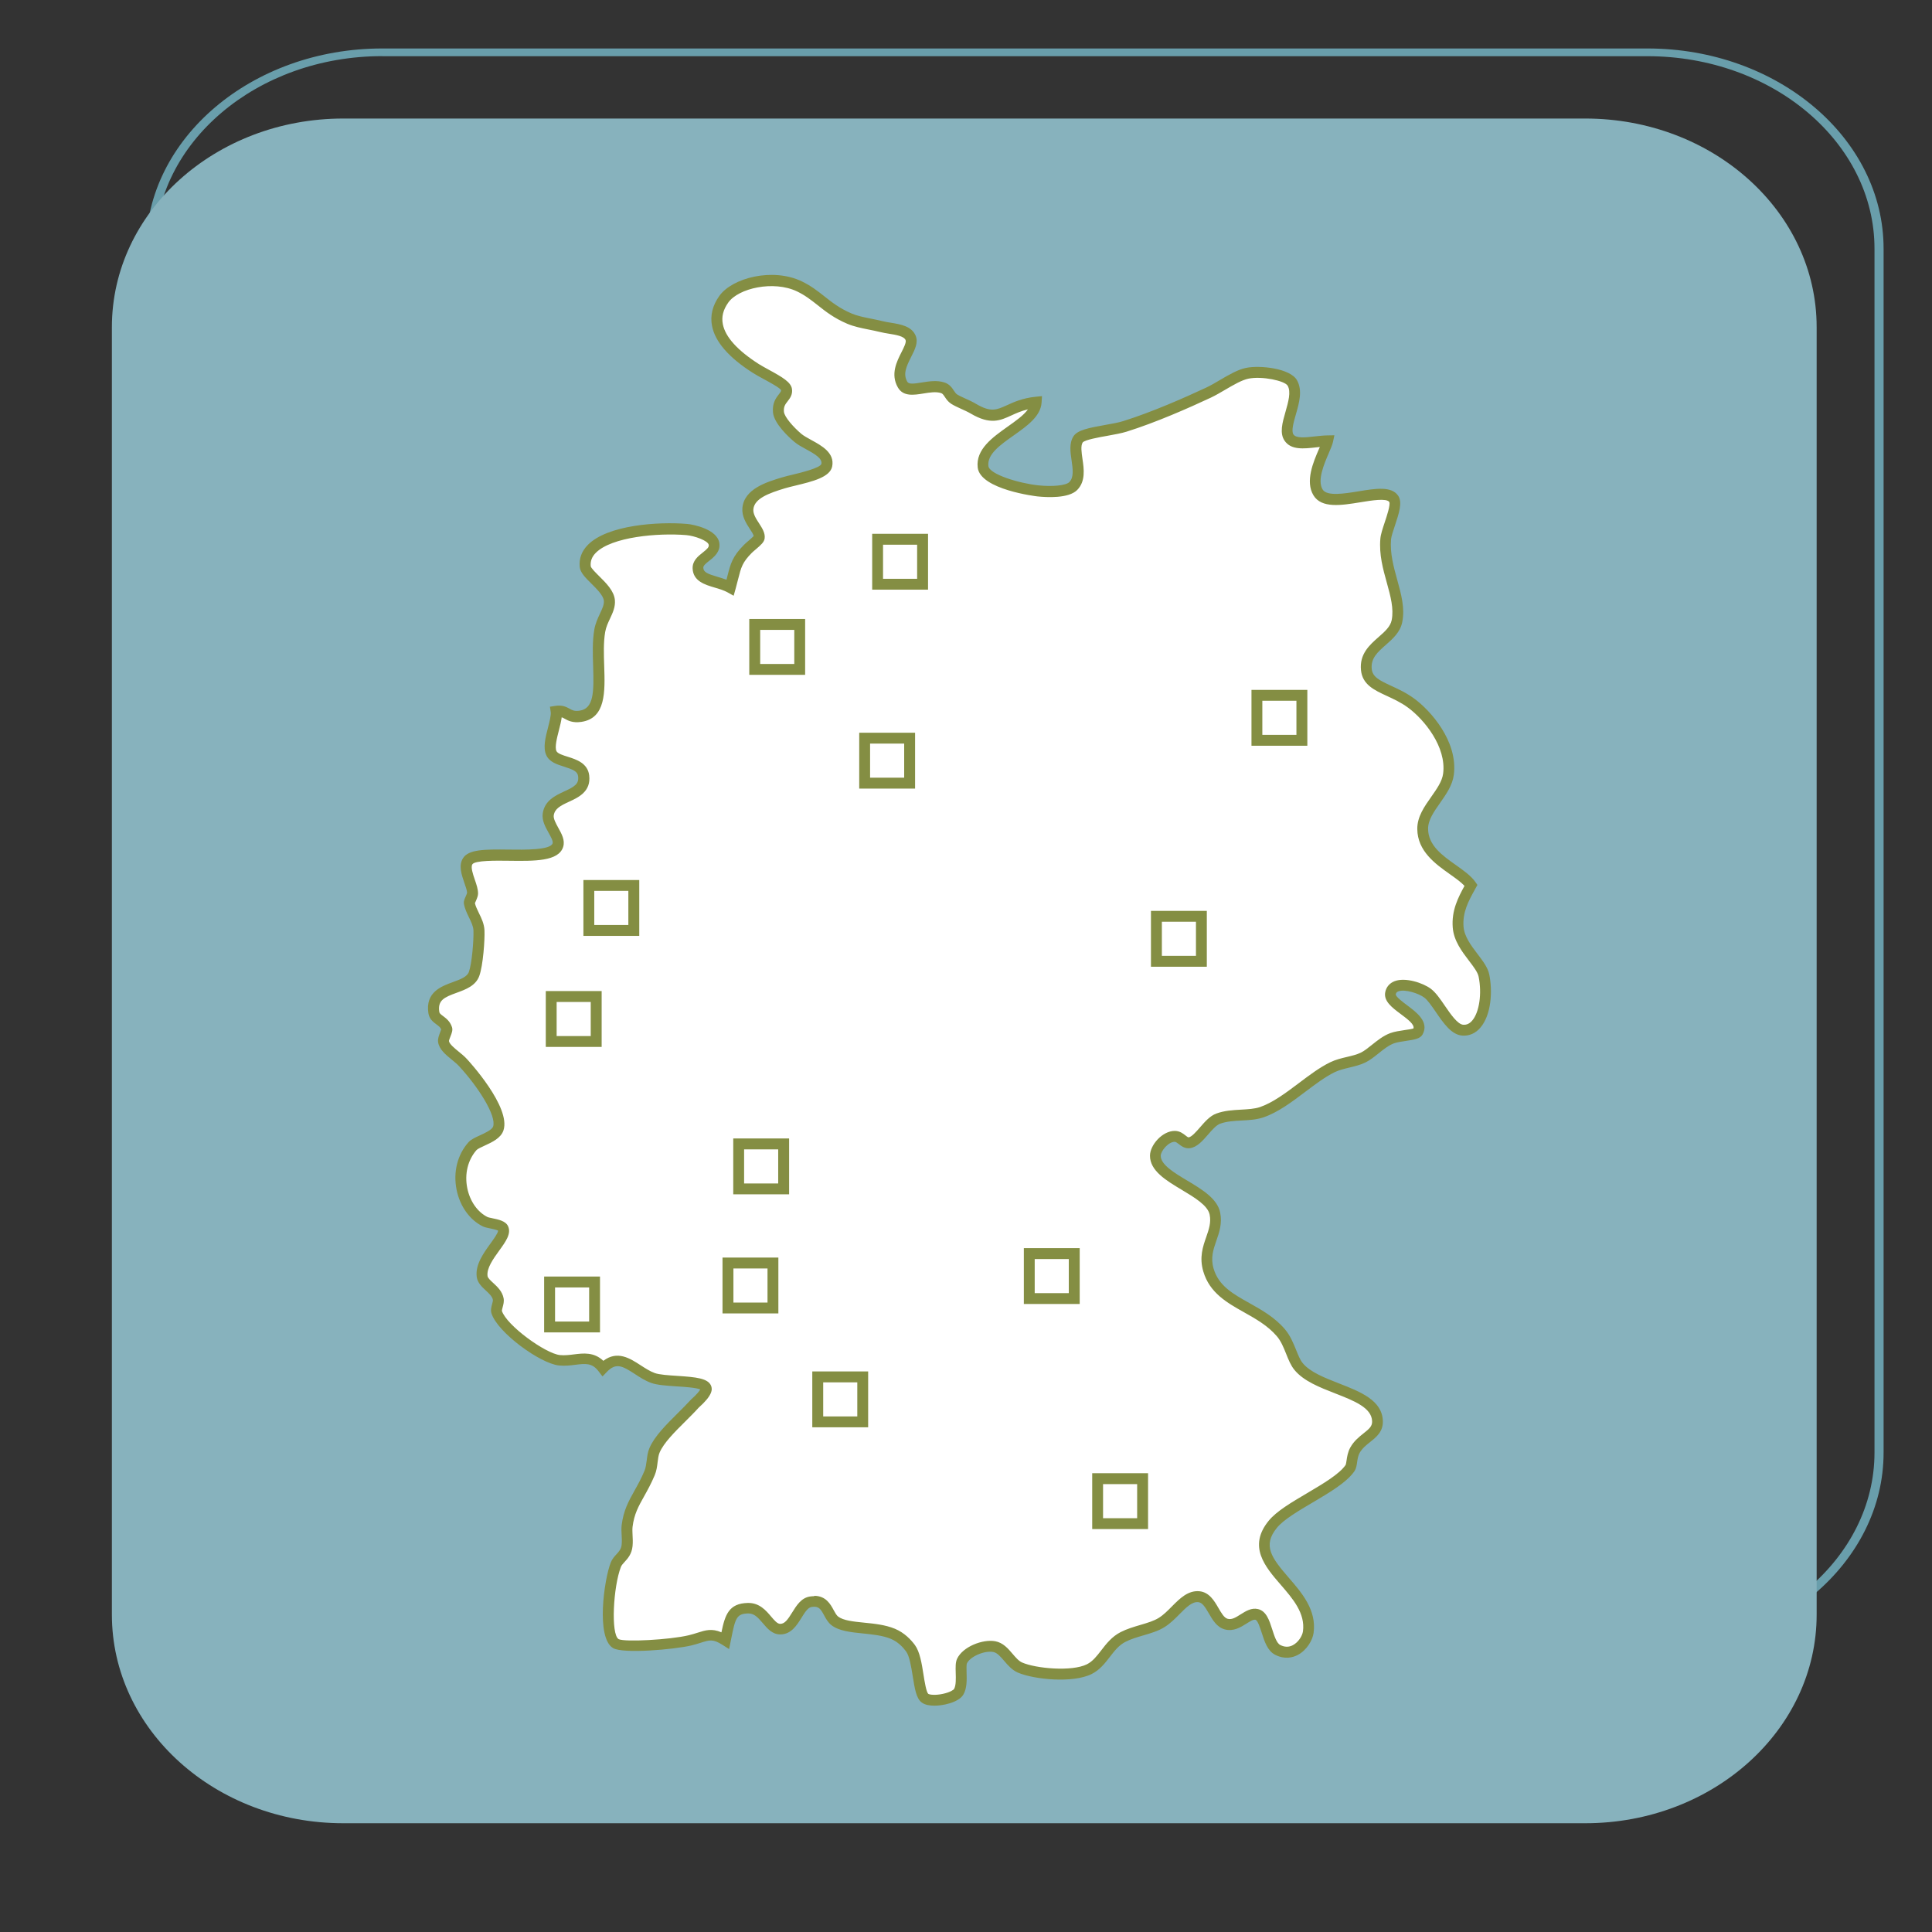 <?xml version="1.0" encoding="UTF-8"?>
<svg xmlns="http://www.w3.org/2000/svg" xmlns:xlink="http://www.w3.org/1999/xlink" id="a" data-name="icon mini" viewBox="0 0 340 340">
  <rect x="0" y="0" width="340" height="340" fill="#333333" stroke="none"/>
  <defs>
    <clipPath id="c">
      <rect x="15.53" y="31.45" width="308.95" height="341.83" fill="none"></rect>
    </clipPath>
  </defs>
  <g id="b" data-name="03_Raumbezug">
    <path d="M289.91,290.85H67.25c-22.92,0-41.56-15.8-41.56-35.23V43.76c0-19.42,18.64-35.23,41.56-35.23h222.67c22.92,0,41.56,15.8,41.56,35.23v211.87c0,19.42-18.64,35.23-41.56,35.23ZM67.25,9.88c-22.04,0-39.96,15.2-39.96,33.87v211.87c0,18.68,17.93,33.87,39.96,33.87h222.67c22.04,0,39.96-15.2,39.96-33.87V43.76c0-18.68-17.93-33.87-39.96-33.87H67.25Z" fill="#699eab"></path>
    <path d="M60.41,20.86c-22.49,0-40.72,16.44-40.72,36.71v226.58c0,20.28,18.23,36.71,40.72,36.71h218.57c22.49,0,40.72-16.44,40.72-36.71V57.57c0-20.28-18.23-36.71-40.72-36.71H60.41Z" fill="#87b2bd"></path>
    <g>
      <g clip-path="url(#c)">
        <path d="M182.34,70.77c-.27,4.22-9.91,6.4-9.35,11.33.28,2.53,7.2,3.99,9.63,4.25,2.23.24,5.23.17,6.24-.85,2.11-2.13-.44-6.19.85-8.22.77-1.21,5.85-1.53,8.22-2.27,4.78-1.49,10.35-3.89,14.74-5.95,2.15-1.01,4.74-2.98,6.8-3.4,2.47-.51,7.08.21,7.93,1.7,1.58,2.75-1.97,7.61-.57,9.63,1.12,1.62,4.29.6,6.8.57-.34,1.62-3.37,6.32-1.7,9.07,2.03,3.35,11.56-1.44,13.32,1.13.85,1.24-1.27,5.33-1.42,7.08-.44,5.34,2.87,10.05,1.98,14.45-.67,3.33-5.79,4.3-5.38,8.5.31,3.18,4.3,3.26,7.93,5.95,2.76,2.04,7.2,7.18,6.52,12.47-.44,3.42-4.56,6.14-4.53,9.63.04,5.21,6.57,7.12,8.5,9.92-1.15,2.12-2.51,4.35-2.27,7.37.28,3.52,4.05,6.18,4.53,8.5.88,4.27-.31,9.81-3.68,9.63-2.4-.13-4.32-5.07-6.23-6.52-1.56-1.18-6.03-2.46-6.52,0-.44,2.2,6.26,4.11,4.82,6.8-.34.62-3.04.59-4.53,1.13-1.94.71-3.47,2.6-5.1,3.4-1.65.81-3.62.85-5.38,1.7-4,1.93-8.16,6.46-12.47,7.93-2.26.77-5.17.22-7.65,1.13-1.88.7-3.35,4.03-5.1,4.25-.96.12-1.47-1.13-2.55-1.13-1.65,0-3.39,2.05-3.4,3.4-.03,4.11,9.64,6,10.49,10.2.72,3.55-2.32,5.85-1.13,9.92,1.72,5.86,8.66,6.26,12.75,11.05,1.56,1.83,1.93,4.49,3.12,5.95,3.41,4.18,13.75,4.36,13.89,9.63.06,2.39-2.67,2.77-3.97,5.1-.65,1.16-.46,2.54-.85,3.12-2.3,3.42-10.93,6.65-13.6,9.92-5.81,7.11,7.33,10.96,6.24,18.98-.24,1.77-2.51,4.59-5.38,3.12-2-1.03-1.82-5.79-3.68-6.23-1.65-.39-3.25,2.28-5.38,1.7-2.12-.58-2.44-4.6-4.82-4.82-2.45-.22-4.04,2.97-6.52,4.53-1.85,1.17-4.58,1.41-6.8,2.55-2.67,1.37-3.47,4.43-5.95,5.67-2.93,1.46-9.47.9-12.19-.28-1.8-.79-2.62-3.34-4.53-3.68-1.85-.34-4.88.86-5.67,2.55-.45.97.29,3.91-.57,5.38-.72,1.24-4.77,1.99-5.95,1.13-1.29-.94-1.08-6.77-2.55-8.78-.7-.96-1.74-1.98-3.12-2.55-3.36-1.39-8.09-.65-10.2-2.27-1.35-1.04-1.31-3.87-4.25-3.4-2.33.37-2.72,4.85-5.38,4.82-2.06-.03-2.77-3.75-5.67-3.68-2.97.07-3.2,1.87-3.97,5.67-2.63-1.67-3.47-.66-6.24,0-3.17.75-11.72,1.36-13.04.57-2.26-1.36-1.22-10.77,0-13.88.45-1.16,1.8-1.61,1.98-3.4.13-1.25-.13-2.36,0-3.4.46-3.8,2.31-5.39,3.97-9.35.52-1.26.36-2.81.85-3.97,1.14-2.68,4.73-5.6,7.08-8.22.04-.04,2.34-1.99,1.98-2.83-.6-1.41-7.11-.87-9.35-1.7-3.27-1.21-5.64-4.96-8.79-1.7-2.17-2.88-4.72-1.11-7.65-1.42-2.92-.3-10.09-5.45-11.05-8.5-.18-.57.41-1.55.28-2.27-.31-1.75-2.64-2.55-2.83-3.97-.45-3.27,4.48-6.78,3.68-8.5-.34-.74-2.53-.85-3.12-1.13-4.34-2.11-5.96-9.13-2.27-13.32.8-.91,4-1.52,4.53-3.12.9-2.7-3.43-8.6-6.23-11.62-1.17-1.26-3.19-2.3-3.4-3.68-.1-.62.7-1.87.57-2.27-.5-1.52-2.07-1.52-2.27-2.83-.76-5.01,5.97-3.66,7.08-6.8.59-1.66.92-5.91.85-7.65-.07-1.71-1.42-3.18-1.7-4.82-.04-.25.57-1.29.57-1.7-.01-1.61-1.78-4.23-.85-5.67,1.62-2.49,14.8.64,15.87-2.83.47-1.53-1.96-3.56-1.7-5.38.53-3.75,6.72-2.71,6.23-6.8-.33-2.76-4.77-2.13-5.67-3.97-.85-1.76,1.11-5.63.85-7.37,1.96-.3,1.93,1.19,4.25.85,5.17-.75,2.39-9.17,3.4-15.02.38-2.23,1.86-3.64,1.7-5.38-.21-2.28-4.1-4.47-4.25-5.95-.58-5.85,11.58-7.04,17.85-6.52,1.05.09,4.58.88,4.82,2.55.28,1.92-2.91,2.44-2.83,4.25.09,2.33,3.4,2.14,5.67,3.4.97-3.5.85-4.5,3.12-6.8.58-.58,1.91-1.54,1.98-1.98.21-1.31-2.17-3.02-1.98-5.1.24-2.64,3.47-3.69,6.24-4.53,2.3-.7,7.32-1.44,7.65-3.12.48-2.42-3.47-3.43-5.1-4.82-1.05-.88-3.27-3.04-3.4-4.53-.2-2.3,1.63-2.61,1.42-3.97-.17-1.1-3.68-2.6-5.39-3.68-3.34-2.12-9.5-6.77-5.67-12.18,2.04-2.89,8.71-4.48,13.32-2.27,3.34,1.6,4.76,3.97,8.79,5.67,1.68.71,3.46.87,5.67,1.42,1.86.46,4.46.41,5.1,1.98.78,1.92-3.25,5.01-1.42,8.22,1.09,1.9,4.57-.27,7.08.57,1.03.34,1.13,1.44,1.98,1.98.86.55,2.24,1.02,3.4,1.7,4.91,2.88,5.41-.56,11.05-1.13" fill="#fff"></path>
        <path d="M164.43,300.17c-.78,0-1.62-.12-2.21-.55-.97-.7-1.24-2.42-1.59-4.61-.27-1.67-.57-3.57-1.17-4.38-.53-.73-1.43-1.7-2.71-2.23-1.43-.59-3.19-.76-4.89-.94-2.15-.22-4.18-.42-5.53-1.45-.61-.47-.98-1.14-1.3-1.74-.63-1.16-.96-1.67-2.21-1.47-.66.1-1.2.98-1.77,1.9-.81,1.3-1.81,2.93-3.73,2.93-.02,0-.03,0-.05,0-1.37-.02-2.24-1.05-3.01-1.96-.91-1.07-1.54-1.73-2.56-1.73-.02,0-.04,0-.06,0-2.01.05-2.24.82-2.96,4.45l-.37,1.82-1.18-.75c-1.65-1.05-2.28-.85-3.79-.37-.5.16-1.05.33-1.71.49-2.91.69-11.99,1.51-13.75.45-3.03-1.82-1.57-12.06-.4-15.05.24-.62.65-1.07,1.01-1.46.47-.51.84-.92.91-1.69.06-.56.03-1.12,0-1.65-.03-.57-.07-1.17,0-1.77.32-2.6,1.22-4.21,2.26-6.08.58-1.04,1.19-2.12,1.77-3.52.21-.52.29-1.14.38-1.8.09-.73.18-1.48.48-2.17.87-2.06,2.96-4.13,4.98-6.14.82-.82,1.6-1.59,2.28-2.34l.12-.12c.96-.85,1.4-1.43,1.57-1.72-.72-.32-2.84-.46-4.16-.54-1.78-.12-3.46-.23-4.51-.62-1.06-.39-1.99-.99-2.88-1.58-2.17-1.41-3.28-2.01-4.88-.36l-.78.81-.68-.89c-1.15-1.53-2.33-1.38-4.11-1.16-.86.11-1.84.23-2.88.12-3.28-.34-10.8-5.78-11.87-9.17-.18-.56-.02-1.13.11-1.63.07-.26.17-.61.14-.75-.11-.59-.66-1.1-1.25-1.65-.68-.63-1.45-1.34-1.59-2.36-.3-2.15,1.2-4.22,2.4-5.88.51-.71,1.35-1.86,1.36-2.29-.29-.16-1.06-.32-1.45-.4-.51-.1-.91-.19-1.21-.33-2.33-1.13-4.06-3.55-4.65-6.47-.62-3.1.14-6.14,2.08-8.34.45-.5,1.18-.84,2.04-1.23.89-.41,2.11-.97,2.31-1.55.63-1.89-2.64-7.01-6.03-10.66-.34-.37-.79-.73-1.26-1.12-1.08-.88-2.19-1.79-2.39-3.07-.09-.58.15-1.18.37-1.76.06-.15.14-.36.18-.49-.16-.36-.43-.57-.85-.88-.53-.39-1.25-.92-1.41-1.97-.56-3.69,2.26-4.72,4.32-5.47,1.28-.47,2.5-.91,2.81-1.8.53-1.48.86-5.53.8-7.29-.03-.74-.4-1.49-.78-2.28-.37-.76-.75-1.54-.9-2.42-.07-.4.09-.77.32-1.29.08-.19.22-.51.24-.62,0-.39-.25-1.1-.49-1.79-.49-1.43-1.05-3.06-.21-4.34.98-1.51,3.7-1.55,8.05-1.49,2.75.04,7.33.1,7.7-1.1.12-.38-.32-1.17-.71-1.86-.56-1.01-1.2-2.16-1.03-3.38.32-2.3,2.25-3.18,3.8-3.9,1.85-.85,2.59-1.33,2.43-2.66-.1-.85-.87-1.18-2.46-1.69-1.25-.39-2.55-.8-3.12-1.97-.65-1.33-.17-3.19.3-4.99.25-.99.54-2.11.46-2.65l-.14-.94.94-.15c1.27-.19,1.97.2,2.54.51.48.27.83.46,1.72.34,2.52-.37,2.55-3.23,2.4-7.88-.07-2.14-.14-4.36.2-6.35.19-1.13.63-2.05,1.01-2.87.41-.88.74-1.57.68-2.26-.09-.91-1.26-2.08-2.2-3.01-1.05-1.04-1.95-1.93-2.05-2.94-.14-1.46.34-2.76,1.43-3.87,3.44-3.5,12.33-4.12,17.46-3.69,1.11.09,5.33.94,5.68,3.37.22,1.54-.93,2.45-1.77,3.11-.65.51-1.07.87-1.05,1.24.03.78.75,1.07,2.5,1.59.5.15,1.04.31,1.58.51.05-.21.1-.41.15-.59.57-2.24.88-3.48,2.92-5.54.2-.21.5-.46.8-.72.28-.24.73-.63.92-.84-.05-.29-.43-.87-.69-1.26-.64-.99-1.43-2.21-1.3-3.68.3-3.36,4.28-4.56,6.91-5.36.54-.17,1.23-.33,1.98-.51,1.31-.32,4.8-1.16,5.01-1.88.18-.93-1.01-1.67-2.72-2.6-.77-.42-1.5-.82-2.06-1.3-.83-.7-3.56-3.16-3.74-5.18-.15-1.66.57-2.58,1.05-3.19.34-.44.4-.56.38-.72-.22-.4-2.1-1.43-3.11-1.97-.68-.37-1.33-.72-1.84-1.05-4.23-2.69-6.66-5.47-7.2-8.26-.36-1.81.07-3.59,1.27-5.28,2.27-3.21,9.41-5.03,14.52-2.58,1.62.78,2.82,1.72,3.98,2.64,1.33,1.05,2.7,2.13,4.77,3.01,1.02.43,2.1.65,3.36.9.68.14,1.4.28,2.17.47.43.11.9.18,1.38.26,1.73.28,3.69.61,4.38,2.29.49,1.2-.13,2.42-.79,3.72-.91,1.79-1.44,3.06-.68,4.38.26.46,1.13.36,2.53.13,1.27-.2,2.7-.44,4.02,0,.89.29,1.33.95,1.65,1.44.19.28.35.52.55.65.38.24.92.49,1.48.74.59.27,1.27.57,1.88.94,2.59,1.52,3.59,1.06,5.4.24,1.22-.56,2.75-1.26,5.07-1.5l1.12-.11-.07,1.13c-.15,2.42-2.56,4.12-4.89,5.77-2.42,1.71-4.7,3.32-4.47,5.4.16,1.45,5.36,3.04,8.79,3.4,2.52.27,4.87.02,5.45-.57.83-.84.62-2.29.4-3.82-.22-1.49-.44-3.03.33-4.24.69-1.08,2.59-1.47,5.64-2.01,1.19-.21,2.32-.41,3.1-.66,5.02-1.57,10.72-4.08,14.62-5.9.74-.35,1.54-.81,2.38-1.31,1.55-.91,3.16-1.86,4.63-2.16,2.43-.5,7.75.06,8.96,2.16,1.03,1.79.38,4.06-.2,6.06-.39,1.36-.83,2.9-.41,3.5.49.71,2.14.52,3.74.34.75-.08,1.52-.17,2.26-.18l1.2-.02-.25,1.17c-.11.51-.39,1.16-.74,1.98-.82,1.9-2.06,4.78-1.08,6.39.74,1.23,3.84.73,6.33.32,2.98-.49,5.79-.94,6.96.77.8,1.17.13,3.16-.57,5.27-.31.93-.64,1.9-.68,2.43-.2,2.44.45,4.8,1.08,7.08.71,2.58,1.39,5.01.89,7.48-.36,1.77-1.65,2.91-2.9,4.01-1.42,1.25-2.65,2.33-2.47,4.21.14,1.4,1.27,1.99,3.44,2.99,1.26.58,2.7,1.24,4.11,2.29,2.72,2.01,7.66,7.4,6.9,13.36-.24,1.85-1.35,3.42-2.42,4.95-1.09,1.55-2.12,3.01-2.11,4.56.02,2.92,2.51,4.69,4.93,6.4,1.36.97,2.65,1.88,3.41,2.98l.34.49-.5.91c-1.05,1.91-2.14,3.89-1.94,6.44.14,1.75,1.33,3.32,2.48,4.83.92,1.21,1.79,2.36,2.04,3.55.61,2.94.38,7.13-1.56,9.39-.84.98-1.9,1.46-3.12,1.4-1.94-.1-3.36-2.17-4.72-4.16-.7-1.02-1.42-2.08-2.04-2.54-.98-.74-3.4-1.52-4.55-1.09-.31.12-.41.29-.45.51-.08.4,1.27,1.4,1.99,1.94,1.65,1.23,3.92,2.92,2.73,5.12-.42.78-1.47.93-2.92,1.15-.74.11-1.58.23-2.13.43-.94.35-1.84,1.07-2.7,1.76-.74.59-1.5,1.2-2.31,1.6-.91.45-1.88.67-2.82.9-.91.22-1.77.42-2.57.8-1.67.81-3.38,2.1-5.19,3.46-2.37,1.79-4.82,3.64-7.39,4.51-1.21.41-2.54.48-3.82.55-1.3.07-2.65.14-3.81.57-.66.25-1.39,1.08-2.09,1.89-.96,1.1-1.94,2.25-3.22,2.41-.86.11-1.49-.37-1.94-.72-.32-.25-.53-.4-.73-.4h0c-1.12,0-2.44,1.62-2.45,2.45-.01,1.57,2.36,2.99,4.66,4.37,2.61,1.56,5.31,3.18,5.8,5.64.38,1.9-.15,3.45-.67,4.94-.54,1.55-1.04,3.01-.49,4.9.89,3.04,3.39,4.45,6.29,6.07,2.19,1.23,4.46,2.5,6.27,4.62.94,1.11,1.48,2.45,1.96,3.63.37.91.71,1.78,1.17,2.33,1.29,1.58,3.88,2.59,6.39,3.57,3.74,1.46,7.62,2.97,7.71,6.64.05,1.86-1.17,2.82-2.24,3.67-.69.54-1.39,1.11-1.85,1.92-.27.49-.36,1.07-.44,1.63-.08.57-.16,1.11-.45,1.55-1.33,1.98-4.41,3.79-7.39,5.55-2.51,1.48-5.11,3.02-6.27,4.44-2.56,3.13-.97,5.27,2.07,8.78,2.31,2.67,4.93,5.69,4.38,9.73-.18,1.29-1.2,3.04-2.8,3.88-.89.46-2.29.82-3.97-.04-1.35-.69-1.88-2.38-2.36-3.87-.28-.87-.7-2.19-1.11-2.29-.38-.08-.96.29-1.58.68-1.02.64-2.28,1.43-3.83,1.01-1.38-.38-2.12-1.66-2.78-2.8-.69-1.19-1.16-1.92-1.87-1.99-1.09-.11-2.11.92-3.28,2.1-.8.81-1.63,1.65-2.64,2.28-1.1.7-2.44,1.09-3.74,1.47-1.07.31-2.18.64-3.14,1.13-1.17.6-1.94,1.6-2.76,2.66-.87,1.13-1.78,2.3-3.2,3.01-3.3,1.65-10.16.97-13-.26-1.02-.45-1.75-1.3-2.39-2.05-.66-.77-1.23-1.44-1.93-1.57-1.56-.29-4.07.81-4.63,2.01-.1.22-.07,1.05-.06,1.59.04,1.3.08,2.78-.55,3.87-.62,1.08-2.29,1.57-3.23,1.77-.34.07-1.09.21-1.9.21ZM143.29,280.84c2.06,0,2.87,1.49,3.42,2.51.26.47.5.92.79,1.14.92.7,2.69.88,4.56,1.07,1.84.18,3.74.38,5.42,1.07,1.69.7,2.85,1.95,3.53,2.87.87,1.19,1.2,3.23,1.51,5.21.19,1.21.49,3.04.83,3.37.25.18,1.29.29,2.58.01,1.26-.27,1.88-.7,1.97-.86.36-.62.32-1.85.29-2.85-.03-.99-.05-1.84.24-2.46,1-2.14,4.52-3.49,6.71-3.09,1.38.25,2.27,1.29,3.05,2.21.56.65,1.08,1.27,1.7,1.54,2.41,1.05,8.73,1.63,11.38.31,1.03-.51,1.76-1.46,2.54-2.47.87-1.13,1.86-2.41,3.41-3.2,1.12-.57,2.32-.92,3.47-1.26,1.22-.36,2.38-.7,3.25-1.25.83-.52,1.58-1.28,2.31-2.02,1.39-1.4,2.83-2.83,4.81-2.66,1.75.16,2.64,1.7,3.36,2.94.52.89,1,1.74,1.62,1.91.7.19,1.34-.17,2.31-.79.89-.56,1.89-1.19,3.04-.92,1.47.35,1.99,1.98,2.5,3.57.36,1.13.77,2.42,1.41,2.75.76.39,1.51.41,2.21.04.98-.51,1.68-1.64,1.79-2.44.43-3.18-1.78-5.74-3.93-8.22-2.72-3.14-5.8-6.71-2.1-11.24,1.38-1.69,4-3.23,6.78-4.87,2.79-1.65,5.68-3.35,6.77-4.97.05-.1.11-.48.15-.76.1-.67.22-1.5.66-2.29.64-1.15,1.54-1.86,2.33-2.49,1.01-.8,1.54-1.26,1.51-2.12-.06-2.4-3.19-3.62-6.49-4.91-2.74-1.07-5.57-2.17-7.18-4.14-.64-.78-1.04-1.78-1.46-2.83-.44-1.1-.9-2.24-1.64-3.1-1.59-1.86-3.71-3.05-5.75-4.2-2.99-1.68-6.08-3.41-7.19-7.2-.73-2.47-.07-4.38.52-6.06.47-1.36.88-2.54.6-3.93-.33-1.63-2.66-3.02-4.91-4.37-2.76-1.65-5.61-3.36-5.59-6.02.01-1.86,2.17-4.35,4.36-4.35h0c.87,0,1.47.47,1.9.81.17.14.4.31.52.33.55-.07,1.33-.97,2.02-1.76.86-.99,1.75-2.02,2.87-2.43,1.43-.53,2.92-.61,4.37-.69,1.21-.07,2.35-.13,3.31-.45,2.28-.78,4.6-2.53,6.86-4.23,1.8-1.36,3.67-2.77,5.51-3.66.99-.48,1.99-.71,2.96-.94.87-.21,1.7-.4,2.42-.75.62-.3,1.26-.82,1.95-1.37.94-.75,2-1.61,3.24-2.07.74-.27,1.64-.4,2.51-.53.51-.07,1.25-.18,1.57-.29.18-.67-.83-1.49-2.25-2.54-1.49-1.11-3.04-2.27-2.72-3.85.18-.91.77-1.59,1.65-1.93,1.9-.72,5,.3,6.39,1.35.86.65,1.64,1.79,2.46,2.99,1,1.46,2.25,3.28,3.24,3.33.61.04,1.11-.21,1.56-.73,1.26-1.46,1.74-4.79,1.13-7.75-.16-.77-.9-1.75-1.69-2.78-1.26-1.65-2.68-3.53-2.86-5.84-.24-3.03.97-5.32,2.07-7.34-.62-.67-1.58-1.35-2.58-2.06-2.54-1.8-5.7-4.05-5.73-7.95-.02-2.16,1.24-3.94,2.46-5.67.98-1.4,1.91-2.71,2.09-4.09.6-4.71-3.34-9.5-6.14-11.57-1.25-.93-2.59-1.54-3.77-2.09-2.21-1.02-4.3-1.98-4.55-4.54-.28-2.85,1.52-4.43,3.11-5.83,1.06-.93,2.06-1.81,2.29-2.95.41-2.02-.2-4.24-.85-6.59-.68-2.44-1.38-4.97-1.14-7.75.06-.77.41-1.8.77-2.89.34-1.01,1.04-3.11.8-3.58-.48-.7-3.13-.27-5.07.05-3.37.55-6.86,1.11-8.27-1.22-1.49-2.45-.02-5.88.96-8.14.05-.12.11-.25.16-.37-.22.02-.44.05-.66.07-2.16.24-4.39.5-5.53-1.15-.93-1.34-.41-3.17.15-5.12.49-1.72,1-3.5.38-4.58-.51-.88-4.52-1.73-6.91-1.24-1.16.24-2.63,1.1-4.05,1.93-.85.5-1.72,1.01-2.54,1.4-3.95,1.85-9.74,4.4-14.86,6-.9.28-2.08.49-3.34.72-1.49.26-3.97.71-4.37,1.17-.38.59-.21,1.72-.04,2.92.26,1.75.57,3.93-.93,5.45-1.51,1.53-5.41,1.3-7.02,1.13-.1-.01-10.05-1.18-10.49-5.09-.36-3.2,2.63-5.31,5.26-7.18,1.4-.99,2.84-2,3.58-3.05-1.18.28-2.09.69-2.91,1.07-1.99.91-3.71,1.7-7.16-.33-.53-.31-1.13-.58-1.71-.84-.63-.29-1.23-.56-1.73-.88-.54-.35-.86-.82-1.11-1.2-.26-.39-.41-.6-.66-.68-.88-.29-2.01-.11-3.11.07-1.67.27-3.56.58-4.5-1.07-1.33-2.32-.19-4.56.64-6.2.41-.81.88-1.74.72-2.13-.28-.69-1.68-.92-2.92-1.12-.53-.09-1.05-.17-1.52-.29-.74-.18-1.43-.32-2.09-.45-1.3-.26-2.53-.51-3.73-1.01-2.31-.98-3.79-2.14-5.21-3.27-1.13-.89-2.19-1.73-3.62-2.42-4.13-1.98-10.33-.58-12.12,1.96-.9,1.27-1.21,2.51-.95,3.81.44,2.25,2.58,4.61,6.35,7.02.46.29,1.07.62,1.72.98,2.43,1.32,3.91,2.2,4.09,3.37.16,1.01-.37,1.69-.76,2.19-.41.52-.73.94-.65,1.84.08.91,1.64,2.68,3.06,3.89.42.35,1.06.7,1.75,1.08,1.85,1.01,4.15,2.27,3.68,4.66-.38,1.89-3.46,2.64-6.44,3.36-.71.17-1.36.33-1.87.48-2.83.86-5.39,1.79-5.56,3.7-.07.81.47,1.65,1,2.46.55.86,1.13,1.74.98,2.7-.1.62-.63,1.1-1.57,1.9-.26.22-.51.43-.68.6-1.67,1.69-1.87,2.5-2.42,4.66-.13.5-.27,1.07-.45,1.72l-.33,1.17-1.06-.59c-.67-.37-1.49-.62-2.29-.85-1.69-.5-3.78-1.12-3.87-3.35-.05-1.36.96-2.17,1.78-2.81.77-.61,1.12-.94,1.06-1.34-.11-.76-2.54-1.61-3.95-1.73-4.93-.41-13.13.28-15.94,3.13-.68.69-.97,1.46-.88,2.34.04.33.92,1.19,1.49,1.76,1.22,1.21,2.61,2.58,2.76,4.19.11,1.22-.38,2.25-.85,3.26-.35.74-.71,1.5-.86,2.38-.31,1.8-.24,3.92-.17,5.97.15,4.53.31,9.2-4.03,9.84-1.53.22-2.34-.23-2.93-.56-.2-.11-.35-.2-.52-.25-.08.7-.29,1.48-.49,2.28-.34,1.33-.77,2.98-.43,3.68.21.43,1.14.72,1.97.98,1.49.47,3.53,1.11,3.79,3.29.34,2.84-1.9,3.87-3.53,4.62-1.57.72-2.54,1.25-2.71,2.42-.08.58.37,1.39.8,2.18.6,1.08,1.22,2.19.86,3.35-.79,2.57-5.05,2.51-9.56,2.45-2.24-.03-5.97-.08-6.42.62-.32.5.09,1.71.42,2.68.3.87.58,1.69.58,2.46,0,.38-.15.78-.39,1.33-.06.14-.12.26-.16.37.12.56.41,1.13.7,1.74.44.89.93,1.9.98,3.05.07,1.69-.24,6.13-.91,8.01-.62,1.74-2.4,2.39-3.96,2.96-2.24.81-3.39,1.33-3.08,3.38.04.25.2.38.65.72.52.39,1.24.91,1.58,1.96.17.51-.03,1.04-.27,1.64-.1.25-.26.67-.26.81.08.52.94,1.23,1.7,1.85.5.41,1.02.83,1.45,1.3.32.34,7.8,8.47,6.44,12.57-.46,1.37-1.98,2.07-3.33,2.69-.52.24-1.22.56-1.4.76-1.54,1.75-2.14,4.2-1.64,6.7.47,2.33,1.82,4.25,3.61,5.12.1.04.48.12.76.18,1.11.23,2.38.48,2.81,1.41.6,1.3-.39,2.68-1.55,4.28-1.05,1.46-2.25,3.11-2.06,4.5.05.34.53.78,1,1.21.72.66,1.61,1.49,1.83,2.71.1.57-.05,1.11-.18,1.59-.05.2-.13.5-.13.6.81,2.56,7.67,7.53,10.23,7.79.81.08,1.64-.02,2.44-.12,1.67-.21,3.53-.44,5.19,1.13,2.47-1.88,4.71-.42,6.54.77.81.52,1.64,1.07,2.5,1.38.79.29,2.41.4,3.98.5,3.31.22,5.37.42,5.93,1.72.28.66.28,1.69-2.18,3.88-.68.76-1.52,1.59-2.32,2.39-1.89,1.88-3.84,3.81-4.56,5.53-.19.45-.26,1.04-.34,1.66-.09.76-.19,1.54-.51,2.3-.63,1.5-1.29,2.68-1.87,3.72-.99,1.76-1.76,3.15-2.03,5.38-.05.43-.02.91,0,1.43.03.58.07,1.24,0,1.95-.14,1.4-.84,2.17-1.41,2.79-.28.31-.53.58-.64.87-1.34,3.43-1.81,11.86-.4,12.71,1.07.54,9.02.11,12.32-.68.6-.14,1.11-.31,1.57-.45,1.37-.44,2.51-.8,4.2-.07.64-3.09,1.3-5.09,4.63-5.17,2.04-.05,3.2,1.31,4.12,2.4.58.68,1.08,1.27,1.58,1.28h.02c.8,0,1.33-.76,2.11-2.02.74-1.19,1.57-2.55,3.1-2.79.28-.04.53-.06.77-.06ZM248.82,180.91h0ZM83.53,158.97h0,0Z" fill="#848e43"></path>
      </g>
      <g>
        <path d="M163.32,103.77h-9.83v-9.83h9.83v9.83ZM155.4,101.86h6v-6h-6v6Z" fill="#848e43"></path>
        <path d="M230.07,131.24h-9.83v-9.83h9.83v9.83ZM222.15,129.32h6v-6h-6v6Z" fill="#848e43"></path>
        <path d="M212.38,170.13h-9.83v-9.83h9.83v9.83ZM204.47,168.21h6v-6h-6v6Z" fill="#848e43"></path>
        <path d="M161.04,138.78h-9.83v-9.83h9.83v9.83ZM153.12,136.86h6v-6h-6v6Z" fill="#848e43"></path>
        <path d="M141.69,118.76h-9.83v-9.83h9.83v9.83ZM133.78,116.85h6v-6h-6v6Z" fill="#848e43"></path>
        <path d="M112.5,164.7h-9.83v-9.83h9.83v9.83ZM104.58,162.78h6v-6h-6v6Z" fill="#848e43"></path>
        <path d="M105.88,184.24h-9.83v-9.83h9.83v9.83ZM97.96,182.33h6v-6h-6v6Z" fill="#848e43"></path>
        <path d="M138.87,210.18h-9.83v-9.83h9.83v9.83ZM130.95,208.27h6v-6h-6v6Z" fill="#848e43"></path>
        <path d="M190.01,229.48h-9.83v-9.83h9.83v9.83ZM182.09,227.57h6v-6h-6v6Z" fill="#848e43"></path>
        <path d="M202.04,269.09h-9.83v-9.83h9.83v9.83ZM194.12,267.18h6v-6h-6v6Z" fill="#848e43"></path>
        <path d="M152.78,251.18h-9.83v-9.83h9.83v9.83ZM144.87,249.27h6v-6h-6v6Z" fill="#848e43"></path>
        <path d="M136.98,231.14h-9.83v-9.83h9.83v9.83ZM129.07,229.23h6v-6h-6v6Z" fill="#848e43"></path>
        <path d="M105.59,234.48h-9.83v-9.83h9.83v9.83ZM97.68,232.57h6v-6h-6v6Z" fill="#848e43"></path>
      </g>
    </g>
  </g>
</svg>

